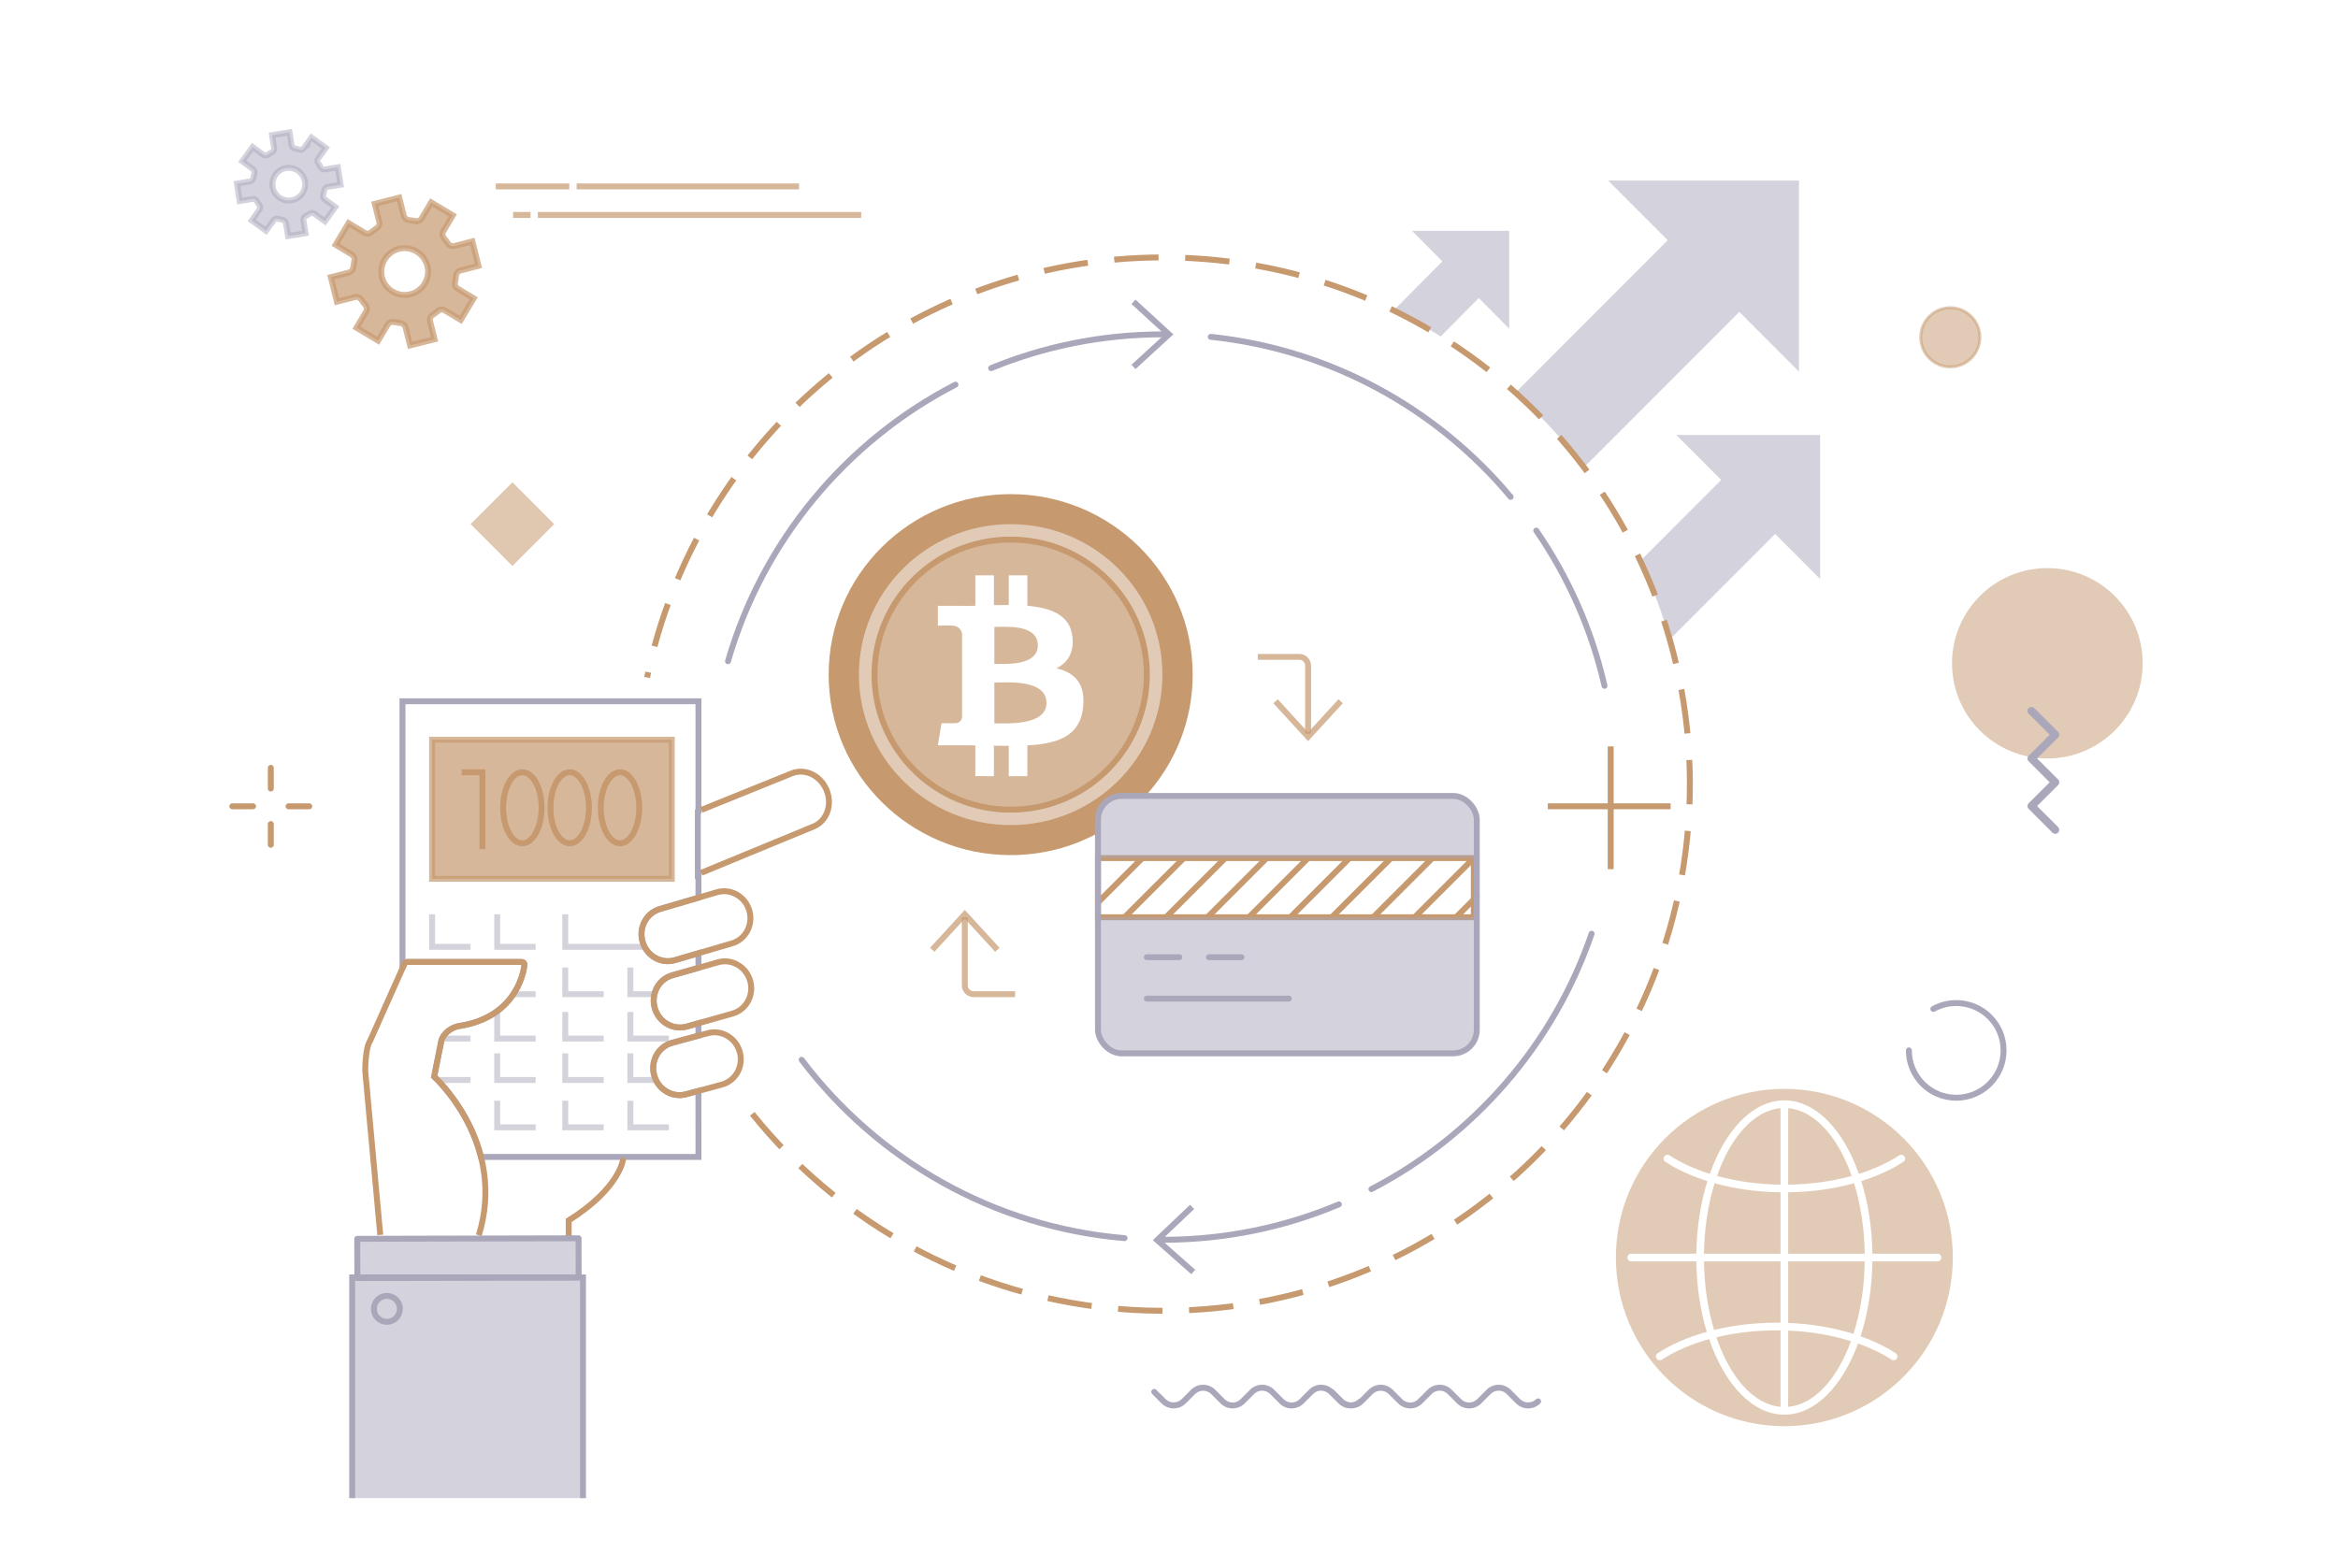 <svg xmlns="http://www.w3.org/2000/svg" width="790" height="530" viewBox="0 0 790 530">
    <g fill="none" fill-rule="evenodd">
        <g>
            <path fill="#AAA7BA" fill-rule="nonzero" d="M615 147v48.653l-15.185-15.205-35.613 35.66c-2.615-9.172-5.947-18.043-9.932-26.546l27.323-27.358L566.407 147H615zM607.866 61v64.593l-20.16-20.186-52.48 52.545c-6.896-9.148-14.653-17.609-23.152-25.262l51.44-51.505L543.352 61h64.513zM509.942 78v33.065l-10.259-10.334-12.875 12.966c-5.132-3.189-10.438-6.124-15.901-8.787l16.464-16.578L477.11 78h32.833z" opacity=".5"/>
            <path fill="#C6996F" fill-rule="nonzero" d="M602.926 368c31.44 0 56.926 25.52 56.926 57s-25.487 57-56.926 57C571.486 482 546 456.48 546 425.001c0-31.48 25.487-57.001 56.927-57.001h-.001zm0 3.887c-10.59 0-19.904 9.923-25.179 24.832-5.108-1.602-9.727-3.7-13.622-6.235-.387-.253-.88-.28-1.293-.07-.412.209-.681.624-.706 1.086-.024.462.2.903.588 1.155 4.074 2.65 8.895 4.845 14.215 6.52-2.283 7.294-3.631 15.646-3.75 24.529h-22.003c-.715 0-1.294.581-1.294 1.296 0 .716.58 1.295 1.294 1.295h22.003c.116 8.602 1.382 16.702 3.535 23.83-6.263 1.741-11.915 4.18-16.587 7.221-.48.313-.698.904-.535 1.455.163.55.668.926 1.242.926.25 0 .493-.074.703-.21 4.483-2.917 9.927-5.257 15.971-6.93 5.229 15.295 14.666 25.526 25.418 25.526 10.406 0 19.58-9.582 24.901-24.062 4.195 1.484 8.014 3.319 11.313 5.466.388.254.88.28 1.293.07.412-.21.681-.624.706-1.086.023-.462-.2-.904-.589-1.155-3.468-2.257-7.478-4.183-11.876-5.74 2.434-7.477 3.876-16.107 4-25.31h22.002c.715 0 1.294-.58 1.294-1.296 0-.715-.579-1.294-1.294-1.294l-22.002-.002c-.12-8.883-1.467-17.235-3.752-24.53 5.321-1.674 10.143-3.868 14.217-6.52.387-.251.61-.692.587-1.154-.024-.462-.294-.877-.706-1.087-.412-.21-.904-.182-1.292.07-3.895 2.535-8.515 4.634-13.623 6.237-5.275-14.91-14.59-24.833-25.179-24.833zm-2.587 77.728c.431 0 .862.002 1.294.008v25.844c-9.118-.8-17.073-9.995-21.677-23.51 6.346-1.53 13.27-2.342 20.383-2.342zm3.88.08c7.533.315 14.764 1.543 21.219 3.56-4.661 12.804-12.396 21.438-21.218 22.211v-25.771zm0-23.4h25.867c-.121 8.937-1.497 17.303-3.81 24.513-6.723-2.109-14.24-3.386-22.055-3.706l-.002-20.808zm-2.587 0v20.736c-.43-.005-.862-.008-1.293-.008-7.38 0-14.573.856-21.172 2.462-2.067-6.903-3.287-14.794-3.401-23.189l25.866-.002zm-22.276-26.404c6.86 1.904 14.45 2.972 22.277 3.078v20.735h-25.867c.114-8.43 1.346-16.354 3.428-23.28l.162-.533zm47.14 0c2.18 7.05 3.472 15.166 3.59 23.814H604.22v-20.736c7.676-.104 15.124-1.133 21.878-2.968l.399-.11zm-24.863-25.357v25.844c-7.554-.105-14.866-1.127-21.464-2.945 4.632-13.182 12.485-22.112 21.464-22.899zm2.588 0c8.978.787 16.83 9.717 21.464 22.898-6.6 1.82-13.91 2.84-21.465 2.946l.001-25.844z" opacity=".5"/>
            <g fill="#C6996F">
                <path d="M61.5 0C95.466 0 123 27.31 123 61c0 15.785-6.045 30.17-15.964 41.001L99 102c-1.81 0-3.48.601-4.82 1.615-.624.181-1.122.659-1.332 1.27C91.694 106.272 91 108.055 91 110l.001 4.537C82.243 119.295 72.191 122 61.5 122 27.534 122 0 94.69 0 61S27.534 0 61.5 0zm0 9.283C32.703 9.283 9.359 32.437 9.359 61s23.344 51.717 52.141 51.717c28.797 0 52.141-23.154 52.141-51.717S90.297 9.283 61.5 9.283z" transform="translate(280 167)"/>
                <path fill-opacity=".5" stroke="#C6996F" stroke-width="2" d="M61.5 9.15c28.87 0 52.275 23.214 52.275 51.85 0 28.636-23.404 51.85-52.275 51.85-28.87 0-52.275-23.214-52.275-51.85 0-28.636 23.404-51.85 52.275-51.85zm0 6.204c-25.416 0-46.02 20.437-46.02 45.646 0 25.21 20.604 45.646 46.02 45.646 25.416 0 46.02-20.437 46.02-45.646 0-25.21-20.604-45.646-46.02-45.646z" transform="translate(280 167)"/>
                <path fill-opacity=".7" d="M61.116 15.25c25.261 0 45.74 20.312 45.74 45.369 0 25.056-20.479 45.368-45.74 45.368-25.262 0-45.741-20.312-45.741-45.368 0-25.057 20.479-45.369 45.74-45.369zm6.022 12.2h-6.281l-.002 10.01c-1.653 0-3.337.032-5.014.066l-.002-10.075h-6.275v10.277c-1.36.028-2.696.054-4 .054v-.03l-8.664-.004.001 6.682s4.639-.087 4.562-.002c2.543.002 3.374 1.473 3.612 2.743l.002 11.712v16.45c-.112.797-.583 2.07-2.361 2.073.08.071-4.569 0-4.569 0l-1.246 7.471h8.172c1.523.002 3.02.026 4.487.037l.006 10.397 6.273.001-.001-10.287c1.726.035 3.392.05 5.02.048l-.003 10.24h6.281l.004-10.38C77.697 84.33 85.088 81.68 86.007 71.8c.74-7.954-3.016-11.505-9.01-12.938 3.641-1.848 5.92-5.104 5.387-10.527-.717-7.411-7.138-9.896-15.245-10.604l-.001-10.28z" transform="translate(280 167)"/>
                <path fill-opacity=".7" d="M55.991 44.881c3.542 0 14.683-1.124 14.685 6.25-.002 7.07-11.14 6.244-14.685 6.244V44.88z" transform="translate(280 167)"/>
                <path fill-opacity=".7" fill-rule="nonzero" d="M55.988 77.457l.003-13.775c4.256-.001 17.605-1.22 17.607 6.884.002 7.773-13.351 6.888-17.61 6.89z" transform="translate(280 167)"/>
            </g>
            <path stroke="#AAA7BA" stroke-linecap="round" stroke-width="2" d="M270.877 358.183c25.477 33.698 64.58 56.52 109.11 60.271M393 419c21.067 0 41.14-4.258 59.405-11.96m10.99-5.16c34.674-18 61.586-48.883 74.396-86.308m4.368-83.79c-4.363-19.096-12.299-36.832-23.067-52.466m-8.654-11.39c-24.83-29.7-60.716-49.839-101.33-54.088M393 113c-20.567 0-40.186 4.058-58.1 11.417m-12.055 5.579c-36.944 19.096-65.112 52.803-76.857 93.476"/>
            <path stroke="#C6996F" stroke-linecap="square" stroke-width="2" d="M371.491 304.509L385.526 290.474M394.5 309.5L413.526 290.474M380.5 309.5L399.526 290.474M408.5 309.5L427.526 290.474M436.5 309.5L455.526 290.474M422.5 309.5L441.526 290.474M450.5 309.5L469.526 290.474M478.5 309.5L497.526 290.474M492.5 309.5L498.685 303.315M464.5 309.5L483.526 290.474"/>
            <path stroke="#C6996F" stroke-dasharray="15 9" stroke-width="2" d="M254.188 376.434C286.813 417.022 336.873 443 393 443c98.307 0 178-79.693 178-178S491.307 87 393 87c-85.961 0-157.69 60.934-174.35 141.965"/>
            <path stroke="#C6996F" stroke-width="2" d="M371 290H498V310H371z"/>
            <rect width="128" height="87" x="371" y="269" stroke="#AAA7BA" stroke-width="2" rx="8"/>
            <path fill="#AAA7BA" fill-opacity=".5" d="M371 277c0-4.418 3.582-8 8-8h112c4.418 0 8 3.582 8 8v71c0 4.418-3.582 8-8 8H379c-4.418 0-8-3.582-8-8v-38h127v-20H371v-13z"/>
            <g stroke-width="2">
                <path stroke="#AAA7BA" d="M100 0v37.255l-.208.086v21.257l.208-.087v7.875l-12.965 3.816c-4.64 1.33-7.294 6.28-5.917 11.07 1.367 4.777 6.241 7.573 10.881 6.247L100 85.163v4.936l-8.84 2.516c-4.645 1.332-7.293 6.282-5.922 11.071 1.367 4.778 6.241 7.574 10.881 6.242l3.881-1.103v4.209l-9.006 2.434c-4.64 1.333-7.288 6.288-5.917 11.072 1.37 4.783 6.244 7.583 10.885 6.247l4.038-1.091V154H26.523c-3.82-15.123-13.762-25.196-15.822-27.153l2.493-12.448c1.741-3.956 5.634-4.581 5.8-4.605 20.843-3.109 22.2-20.58 22.205-20.764.018-.231-.067-.47-.228-.643-.164-.175-.391-.275-.631-.275H1.51c-.342 0-.648.199-.792.515L0 90.238V0h100z" transform="translate(136 237)"/>
                <path fill="#C6996F" stroke="#C6996F" d="M10 60L91 60 91 13 10 13z" opacity=".7" transform="translate(136 237)"/>
                <path stroke="#AAA7BA" d="M10 72L10 83 23 83M32 72L32 83 45 83M55 72L55 83 81.986 83M37 99L45 99M55 90L55 99 68 99M77 90L77 99 85.542 99M14 114L23 114M32 105L32 114 45 114M55 105L55 114 68 114M77 105L77 114 90 114M12 128L23 128M32 119L32 128 45 128M55 119L55 128 68 128M77 119L77 128 85.731 128M32 135L32 144 45 144M55 135L55 144 68 144M77 135L77 144 90 144" opacity=".498" transform="translate(136 237)"/>
                <path stroke="#C6996F" d="M47 35.993C47 42.621 44.087 48 40.506 48 36.91 48 34 42.621 34 35.993 34 29.374 36.91 24 40.506 24 44.086 24 47 29.374 47 35.993zM63 35.993C63 42.621 60.089 48 56.506 48 52.906 48 50 42.621 50 35.993 50 29.374 52.907 24 56.506 24 60.09 24 63 29.374 63 35.993zM80 35.993C80 42.621 77.094 48 73.5 48c-3.586 0-6.5-5.379-6.5-12.007C67 29.374 69.914 24 73.5 24c3.594 0 6.5 5.374 6.5 11.993zM20 24L27 24 27 50" transform="translate(136 237)"/>
            </g>
            <path fill="#C6996F" fill-rule="nonzero" d="M163.142 167.142L183.13 167.154 183.142 187.142 163.155 187.13z" opacity=".55" transform="rotate(45 173.142 177.142)"/>
            <g fill-rule="nonzero" transform="rotate(90 266 458)">
                <ellipse cx="32.17" cy="32.211" fill="#C6996F" opacity=".5" rx="32.17" ry="32.211"/>
                <path fill="#AAA7BA" d="M80.424 38.922c-.355 0-.696-.14-.948-.393l-7.094-7.104-7.095 7.104c-.251.252-.592.393-.948.393-.355 0-.696-.141-.947-.393l-7.095-7.104-7.095 7.104c-.525.515-1.366.51-1.886-.01-.52-.52-.524-1.362-.01-1.888l8.043-8.053c.252-.251.593-.393.948-.393s.696.142.948.393l7.094 7.104 7.095-7.104c.251-.251.592-.393.948-.393.355 0 .696.142.947.393l7.095 7.104 7.095-7.104c.525-.515 1.366-.51 1.886.01.52.52.524 1.363.01 1.888l-8.043 8.053c-.251.252-.592.394-.948.393z"/>
            </g>
            <g stroke-width="2">
                <path fill="#AAA7BA" stroke="#AAA7BA" d="M22.194 7.42c-.192.038-.411.028-.612-.027-.018.005-.156-.018-.17-.013-.117-.034-.262-.065-.388-.083l-.364-.073c-.188-.031-.365-.065-.542-.097l-.167-.02c-.521-.097-1.003-.514-1.115-1.022l-.93-4.367-5.837 1.272.923 4.335c.125.545-.123 1.123-.63 1.415-.527.32-.975.62-1.397.954-.454.33-1.053.365-1.522.068L5.723 7.33 2.48 12.344l3.731 2.436c.47.312.704.873.56 1.417.003.016-.047.224-.036.248-.04.12-.055.213-.073.33l-.08.504c-.035.114-.06.237-.08.356-.002.068-.017.154-.036.245-.099.49-.52 1.035-1.034 1.139l-4.356.948 1.237 5.847 4.36-.946c.544-.12 1.091.13 1.383.602.266.43.594.894 1 1.405.334.43.368 1.047.068 1.519l-2.4 3.741 5 3.236 2.41-3.72c.282-.462.842-.673 1.379-.579l.195.044c.164.037.323.053.482.081l.498.117c.099.01.21.016.32.037.024.013.144.026.167.042.513.09 1.03.508 1.147 1.026l.925 4.341 5.846-1.25-.935-4.357c-.112-.545.125-1.1.617-1.394.537-.341 1.02-.638 1.415-.948.438-.355 1.045-.373 1.514-.076l3.729 2.418 3.243-5.008-3.733-2.441c-.47-.287-.704-.87-.555-1.407-.005-.013.044-.232.039-.243.036-.164.062-.302.088-.448l.084-.458c.026-.102.028-.193.05-.29l.03-.213c.084-.555.496-1.066 1.043-1.18l4.354-.941-1.24-5.852-4.347.948c-.552.112-1.097-.122-1.394-.615-.273-.419-.599-.89-1.005-1.394-.329-.422-.368-1.05-.068-1.526l2.41-3.731-5.013-3.247-2.402 3.736c-.196.305-.482.498-.824.576zm-2.451 17.235c2.983-.63 4.895-3.59 4.254-6.574-.114-.545-.341-1.081-.672-1.654-1.224-2.056-3.588-3.09-5.901-2.603-2.32.5-4.055 2.423-4.33 4.796-.066.66-.06 1.251.064 1.78.639 2.986 3.59 4.896 6.585 4.255z" opacity=".5" transform="translate(79 43) rotate(3 18.577 19.24)"/>
                <path fill="#C6996F" stroke="#C6996F" d="M62.901 31.876c-.275.056-.588.041-.874-.037-.026.008-.224-.026-.242-.018-.168-.049-.376-.093-.555-.12l-.52-.104c-.269-.044-.522-.093-.775-.137l-.238-.03c-.745-.138-1.433-.734-1.593-1.46l-1.33-6.238-8.337 1.817 1.318 6.193c.178.778-.175 1.605-.901 2.022-.752.457-1.392.885-1.995 1.362-.648.473-1.504.521-2.174.097L39.37 31.75l-4.63 7.161 5.33 3.48c.67.447 1.005 1.247.8 2.025.004.023-.067.32-.052.354-.056.171-.078.305-.104.473l-.116.718c-.048.164-.085.339-.112.51-.003.097-.026.22-.052.35-.141.7-.744 1.478-1.477 1.627l-6.224 1.354 1.768 8.353 6.227-1.351c.778-.171 1.56.186 1.977.86.38.614.849 1.276 1.43 2.006.476.614.524 1.496.096 2.17l-3.428 5.345 7.143 4.623 3.443-5.315c.402-.66 1.202-.96 1.969-.827l.279.064c.234.052.461.074.689.115l.71.167c.142.015.302.023.458.053.034.018.205.037.239.06.733.13 1.47.725 1.637 1.466l1.322 6.2 8.352-1.786-1.336-6.223c-.16-.778.179-1.571.882-1.992.767-.487 1.455-.912 2.021-1.355.626-.506 1.493-.532 2.163-.107l5.326 3.454 4.634-7.154L75.4 55.14c-.67-.41-1.004-1.243-.792-2.01-.008-.019.063-.331.056-.346.052-.235.089-.432.126-.64l.12-.655c.036-.146.04-.276.07-.414l.045-.305c.119-.793.707-1.522 1.488-1.686l6.22-1.344-1.772-8.36-6.208 1.355c-.79.16-1.567-.175-1.992-.878-.39-.6-.856-1.273-1.436-1.992-.47-.603-.525-1.5-.097-2.18l3.443-5.331-7.162-4.638-3.431 5.338c-.28.435-.689.71-1.177.822zM59.4 56.5c4.262-.901 6.994-5.13 6.078-9.391-.164-.778-.487-1.545-.96-2.364-1.75-2.937-5.126-4.415-8.43-3.718-3.314.714-5.793 3.461-6.187 6.852-.093.942-.086 1.787.093 2.542.912 4.266 5.13 6.994 9.406 6.079z" opacity=".7" transform="translate(79 43) rotate(-2 57.733 48.762)"/>
            </g>
            <g stroke="#C6996F" stroke-width="2" opacity=".7">
                <path d="M124 .352H14.738 124zm-111.731 0H6.377h5.892zM.526 10H25.37.526zm27.31 0h75.147-75.147z" transform="matrix(1 0 0 -1 167 73)"/>
            </g>
            <path fill="#AAA7BA" fill-rule="nonzero" d="M450.194 469.427c.183.037.357.126.5.266l3.2 3.203c.72.69 1.641 1.049 2.569 1.074.928-.025 1.849-.383 2.57-1.074.136-.134.302-.22.476-.26l2.94-2.943c2.258-2.257 5.914-2.257 8.173 0l3.2 3.203c1.48 1.477 3.874 1.477 5.355 0l3.2-3.203c2.258-2.257 5.914-2.257 8.173 0l3.2 3.203c1.48 1.477 3.874 1.477 5.355 0l3.2-3.203c2.258-2.257 5.914-2.257 8.173 0l3.199 3.203c1.498 1.434 3.858 1.434 5.356 0 .39-.383 1.015-.38 1.401.007.387.387.39 1.013.007 1.404-1.083 1.086-2.553 1.696-4.086 1.693-1.533.003-3.004-.607-4.087-1.693l-3.2-3.204c-1.48-1.477-3.874-1.477-5.355 0l-3.2 3.204c-2.258 2.256-5.914 2.256-8.173 0l-3.199-3.204c-1.48-1.477-3.876-1.477-5.356 0l-3.2 3.204c-2.258 2.256-5.914 2.256-8.173 0l-3.2-3.204c-1.497-1.434-3.858-1.434-5.355 0l-3.2 3.204c-1.15 1.149-2.662 1.713-4.168 1.692l-.134.001c-1.533.003-3.004-.607-4.087-1.693l-3.2-3.204c-1.48-1.477-3.874-1.477-5.355 0l-3.2 3.204c-2.258 2.256-5.914 2.256-8.173 0l-3.199-3.204c-1.48-1.477-3.876-1.477-5.356 0l-3.2 3.204c-2.258 2.256-5.914 2.256-8.173 0l-3.2-3.204c-1.497-1.434-3.858-1.434-5.355 0l-3.2 3.204c-2.257 2.256-5.914 2.256-8.173 0l-3.2-3.204c-.382-.39-.379-1.016.008-1.403.387-.386 1.01-.39 1.402-.007l3.2 3.203c1.497 1.434 3.857 1.434 5.354 0l3.2-3.203c2.259-2.257 5.915-2.257 8.174 0l3.2 3.203c1.48 1.477 3.874 1.477 5.355 0l3.2-3.203c2.258-2.257 5.914-2.257 8.173 0l3.2 3.203c1.48 1.477 3.874 1.477 5.355 0l3.2-3.203c2.165-2.165 5.618-2.253 7.89-.266z"/>
            <g stroke-width="2">
                <path stroke="#C6996F" d="M117.962 34.972l37.984-15.663c4.46-1.856 6.406-7.373 4.34-12.32-2.055-4.953-7.352-7.448-11.803-5.598l-30.521 12.337M73.16 158.48v-6.018c17.743-11.165 18.462-21.053 18.462-21.053M42.789 157.482c9.015-29.313-11.984-50.686-15.088-53.635L30.194 91.4c1.741-3.956 5.634-4.581 5.8-4.605 20.843-3.109 22.2-20.58 22.205-20.764.018-.231-.067-.47-.228-.643-.164-.175-.391-.275-.631-.275H18.51c-.342 0-.648.199-.792.515L6.05 91.785c-1.593 2.238-1.634 9.386-1.634 10.195l5.073 55.382M123.586 65.226l-15.425 4.389c-4.646 1.332-7.294 6.282-5.923 11.071 1.367 4.778 6.241 7.574 10.881 6.242l15.438-4.383c4.646-1.333 7.29-6.289 5.92-11.069-1.37-4.783-6.245-7.574-10.89-6.25zm-.277-23.695l-19.274 5.671c-4.64 1.33-7.294 6.28-5.917 11.07 1.367 4.777 6.241 7.573 10.881 6.247l19.28-5.675c4.646-1.333 7.294-6.288 5.923-11.066-1.376-4.786-6.25-7.58-10.893-6.247zm-3.25 47.676l-12.065 3.261c-4.64 1.333-7.288 6.288-5.917 11.072 1.37 4.783 6.244 7.583 10.885 6.247l12.068-3.26c4.64-1.333 7.285-6.292 5.92-11.072-1.376-4.775-6.244-7.574-10.89-6.248z" transform="translate(119 260)"/>
                <path fill="#AAA7BA" fill-opacity=".5" stroke="#AAA7BA" stroke-linecap="round" stroke-linejoin="round" d="M76.526 171.756L1.744 171.932 1.715 158.671 76.497 158.496z" transform="translate(119 260)"/>
                <path fill="#AAA7BA" fill-opacity=".5" stroke="#AAA7BA" d="M0 246.302L0 171.724 78 171.724 78 246.302" transform="translate(119 260)"/>
                <path stroke="#AAA7BA" d="M16.121 182.334c0 2.432-1.964 4.398-4.383 4.398-2.425.012-4.395-1.946-4.395-4.371-.012-2.423 1.946-4.395 4.366-4.395 2.43-.006 4.4 1.952 4.412 4.368z" transform="translate(119 260)"/>
            </g>
            <circle cx="659" cy="114" r="10" fill="#C6996F" stroke="#C6996F" opacity=".5"/>
            <path stroke="#C6996F" stroke-linecap="square" stroke-width="2" d="M524 272.5L563.5 272.5M544.25 253.25L544.25 292.75"/>
            <path stroke="#AAA7BA" stroke-linecap="round" stroke-width="2" d="M387.5 323.5L398.5 323.5M408.5 323.5L419.5 323.5M387.5 337.5L435.5 337.5M645 355c0 8.837 7.163 16 16 16h0c8.837 0 16-7.163 16-16s-7.163-16-16-16c-2.805 0-5.441.722-7.733 1.99"/>
            <path stroke="#C6996F" stroke-width="2" d="M343 336h-14c-1.657 0-3-1.343-3-3v-23" opacity=".7"/>
            <path stroke="#C6996F" stroke-width="2" d="M315 321L326 309 326 309 337 321" opacity=".7"/>
            <path stroke="#AAA7BA" stroke-width="2" d="M386 425L397 413 397 413 408 425" transform="rotate(-91 397 419)"/>
            <path stroke="#AAA7BA" stroke-width="2" d="M378 119L389 107 389 107 400 119" transform="rotate(90 389 113)"/>
            <path stroke="#C6996F" stroke-width="2" d="M425 222h14c1.657 0 3 1.343 3 3v23" opacity=".7"/>
            <path stroke="#C6996F" stroke-width="2" d="M431 249L442 237 442 237 453 249" opacity=".7" transform="matrix(1 0 0 -1 0 486)"/>
            <path stroke="#C6996F" stroke-linecap="round" stroke-width="2" d="M91.5 259.5L91.5 266.5M78.5 272.5L85.5 272.5M97.5 272.5L104.5 272.5M91.5 278.5L91.5 285.5"/>
        </g>
    </g>
</svg>
